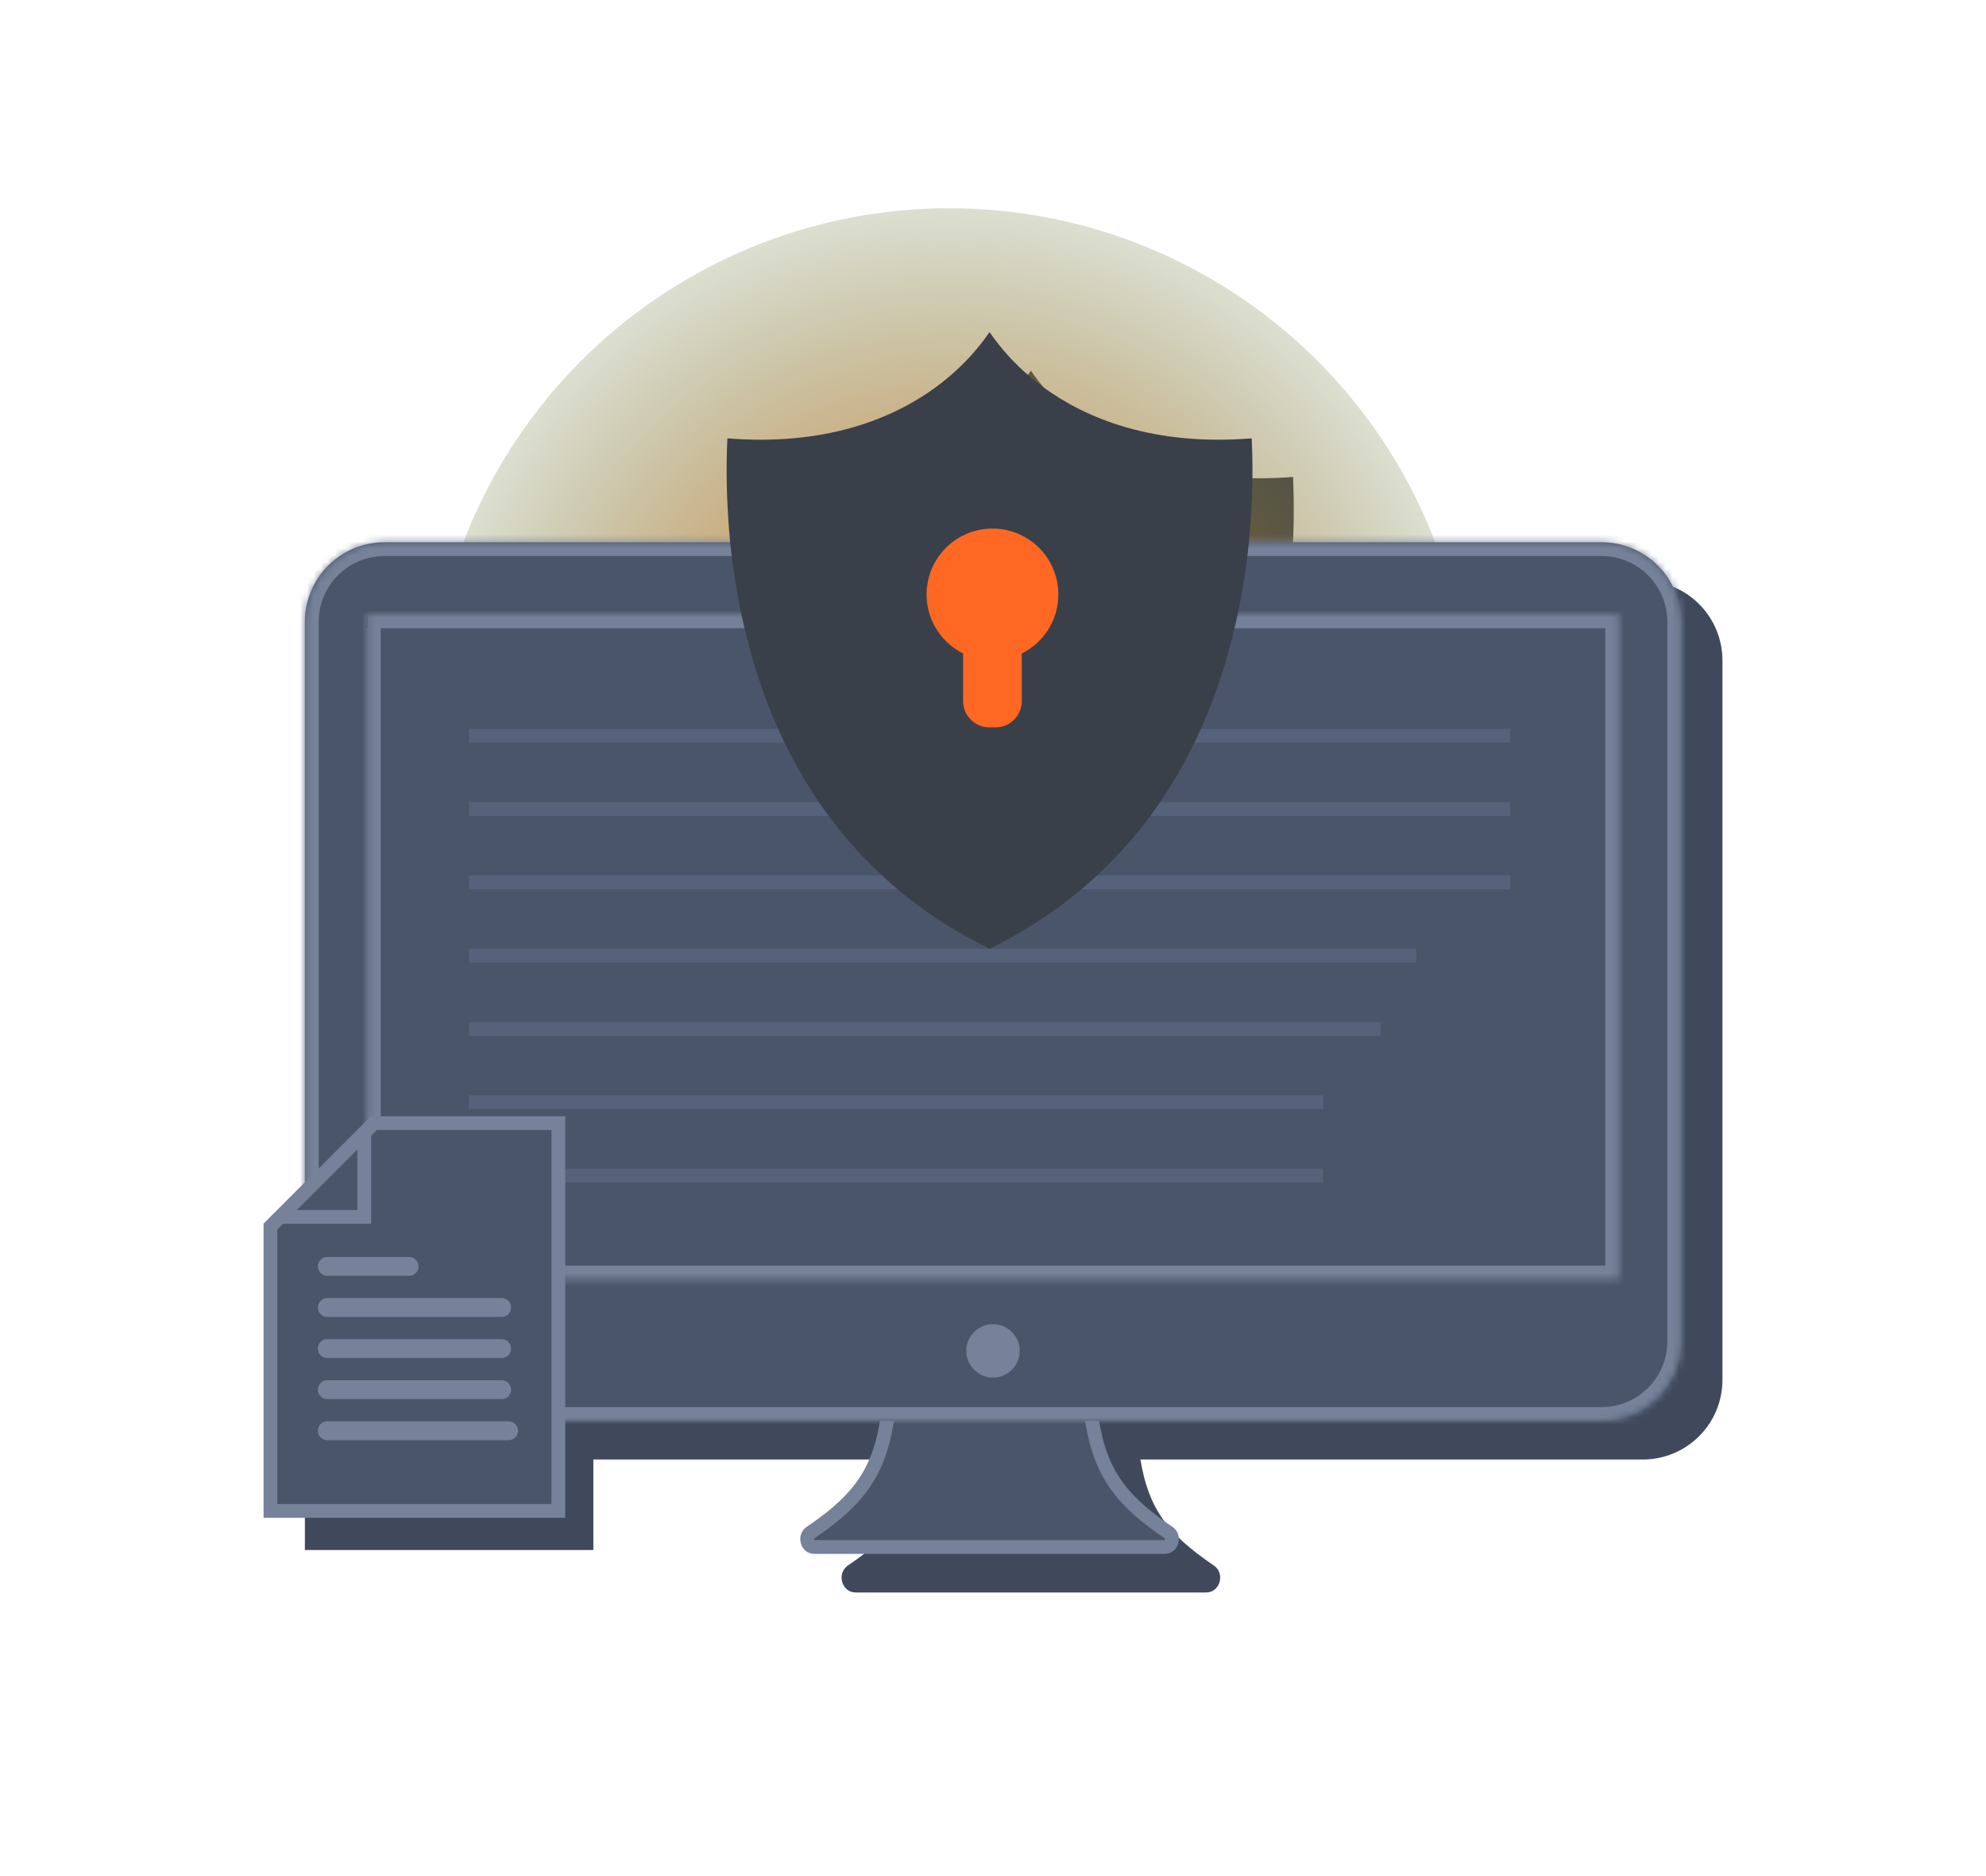 <svg width="288" height="272" viewBox="0 0 288 272" fill="none" xmlns="http://www.w3.org/2000/svg">
<g clip-path="url(#clip0_2837_13095)">
<path d="M111.579 80.409C111.654 81.678 111.755 82.945 111.881 84.209H61.712C58.663 84.218 55.741 85.433 53.585 87.589C51.429 89.745 50.214 92.667 50.205 95.716V177.035L44.212 183.028V224.726H86.046V211.603H133.603C132.45 218.523 129.85 222.328 122.982 226.95C121.281 228.095 122.032 230.881 124.083 230.881H174.904C176.954 230.881 177.706 228.096 176.005 226.951C169.133 222.324 166.532 218.52 165.379 211.603H238.275C241.325 211.594 244.246 210.379 246.402 208.222C248.558 206.066 249.773 203.144 249.782 200.095V95.716C249.773 92.667 248.558 89.745 246.402 87.589C244.246 85.433 241.325 84.218 238.275 84.209H187.101C187.227 82.947 187.327 81.681 187.403 80.413C187.646 76.663 187.681 72.902 187.509 69.148C185.86 69.275 184.241 69.343 182.665 69.343C168.988 69.343 160.271 64.38 155.363 60.214C153.126 58.329 151.151 56.153 149.493 53.743C147.831 56.151 145.855 58.327 143.619 60.214C138.716 64.38 129.994 69.343 116.317 69.343C114.745 69.343 113.122 69.28 111.473 69.148C111.303 72.901 111.338 76.66 111.579 80.409Z" fill="#40495C"/>
<g style="mix-blend-mode:lighten" filter="url(#filter0_f_2837_13095)">
<circle cx="137.662" cy="105.675" r="75.483" fill="url(#paint0_radial_2837_13095)"/>
</g>
<path d="M129.268 199.921C129.302 199.405 129.706 199 130.198 198.961L143.417 197.901C143.471 197.896 143.524 197.896 143.577 197.901L156.799 198.961C157.291 199 157.694 199.405 157.729 199.921C158.101 205.509 158.762 209.597 160.503 213.041C162.256 216.511 165.048 219.22 169.454 222.186C169.893 222.482 170.04 222.993 169.905 223.485C169.771 223.97 169.409 224.286 168.911 224.286H118.09C117.592 224.286 117.231 223.969 117.097 223.484C116.961 222.992 117.108 222.481 117.548 222.185C121.951 219.222 124.742 216.514 126.494 213.044C128.234 209.6 128.895 205.511 129.268 199.921Z" fill="#4B5569" stroke="#758299" stroke-width="2"/>
<mask id="path-4-inside-1_2837_13095" fill="white">
<path fill-rule="evenodd" clip-rule="evenodd" d="M232.283 78.615H55.719C52.67 78.623 49.748 79.838 47.592 81.995C45.436 84.15 44.221 87.072 44.212 90.121V193.036V194.5C44.221 197.55 45.436 200.472 47.592 202.628C49.748 204.784 52.67 206 55.719 206.009H232.283C235.332 206 238.254 204.784 240.41 202.628C242.566 200.472 243.781 197.55 243.789 194.5V193.036V90.121C243.781 87.072 242.566 84.15 240.41 81.995C238.254 79.838 235.332 78.623 232.283 78.615Z"/>
</mask>
<path fill-rule="evenodd" clip-rule="evenodd" d="M232.283 78.615H55.719C52.67 78.623 49.748 79.838 47.592 81.995C45.436 84.15 44.221 87.072 44.212 90.121V193.036V194.5C44.221 197.55 45.436 200.472 47.592 202.628C49.748 204.784 52.67 206 55.719 206.009H232.283C235.332 206 238.254 204.784 240.41 202.628C242.566 200.472 243.781 197.55 243.789 194.5V193.036V90.121C243.781 87.072 242.566 84.15 240.41 81.995C238.254 79.838 235.332 78.623 232.283 78.615Z" fill="#4B5569"/>
<path d="M55.719 78.615V76.615L55.713 76.615L55.719 78.615ZM44.212 90.121L42.212 90.116V90.121H44.212ZM44.212 194.5H42.212L42.212 194.506L44.212 194.5ZM55.719 206.009L55.713 208.009H55.719V206.009ZM232.283 206.009V208.009L232.289 208.009L232.283 206.009ZM243.789 194.5L245.789 194.506V194.5H243.789ZM243.789 90.121H245.789L245.789 90.116L243.789 90.121ZM232.283 76.615H55.719V80.615H232.283V76.615ZM55.713 76.615C52.136 76.625 48.708 78.051 46.178 80.58L49.007 83.409C50.789 81.626 53.204 80.622 55.725 80.615L55.713 76.615ZM46.178 80.58C43.648 83.11 42.223 86.538 42.212 90.116L46.212 90.127C46.22 87.606 47.224 85.191 49.007 83.409L46.178 80.58ZM42.212 90.121V193.036H46.212V90.121H42.212ZM42.212 193.036V194.5H46.212V193.036H42.212ZM42.212 194.506C42.223 198.084 43.648 201.512 46.178 204.042L49.007 201.214C47.224 199.431 46.22 197.016 46.212 194.495L42.212 194.506ZM46.178 204.042C48.708 206.572 52.136 207.998 55.713 208.009L55.725 204.009C53.204 204.001 50.789 202.996 49.007 201.214L46.178 204.042ZM55.719 208.009H232.283V204.009H55.719V208.009ZM232.289 208.009C235.866 207.998 239.294 206.572 241.824 204.042L238.995 201.214C237.213 202.996 234.798 204.001 232.277 204.009L232.289 208.009ZM241.824 204.042C244.354 201.512 245.779 198.084 245.789 194.506L241.789 194.495C241.782 197.016 240.778 199.431 238.995 201.214L241.824 204.042ZM245.789 194.5V193.036H241.789V194.5H245.789ZM245.789 193.036V90.121H241.789V193.036H245.789ZM245.789 90.116C245.779 86.538 244.354 83.11 241.824 80.58L238.995 83.409C240.778 85.191 241.782 87.606 241.789 90.127L245.789 90.116ZM241.824 80.58C239.294 78.051 235.866 76.625 232.288 76.615L232.277 80.615C234.798 80.622 237.213 81.626 238.995 83.409L241.824 80.58Z" fill="#758299" mask="url(#path-4-inside-1_2837_13095)"/>
<mask id="path-6-inside-2_2837_13095" fill="white">
<path fill-rule="evenodd" clip-rule="evenodd" d="M53.262 89.077H234.743C234.754 89.076 234.764 89.08 234.773 89.087C234.781 89.093 234.786 89.103 234.787 89.114V185.457C234.786 185.468 234.781 185.478 234.773 185.485C234.764 185.491 234.754 185.495 234.743 185.494H53.262C53.251 185.495 53.24 185.491 53.232 185.485C53.224 185.478 53.218 185.468 53.217 185.457V89.114C53.218 89.103 53.224 89.093 53.232 89.087C53.24 89.08 53.251 89.076 53.262 89.077Z"/>
</mask>
<path fill-rule="evenodd" clip-rule="evenodd" d="M53.262 89.077H234.743C234.754 89.076 234.764 89.08 234.773 89.087C234.781 89.093 234.786 89.103 234.787 89.114V185.457C234.786 185.468 234.781 185.478 234.773 185.485C234.764 185.491 234.754 185.495 234.743 185.494H53.262C53.251 185.495 53.24 185.491 53.232 185.485C53.224 185.478 53.218 185.468 53.217 185.457V89.114C53.218 89.103 53.224 89.093 53.232 89.087C53.24 89.08 53.251 89.076 53.262 89.077Z" fill="#4B5569"/>
<path d="M234.743 89.077V91.077H234.816L234.888 91.072L234.743 89.077ZM234.787 89.114H236.787V89.011L236.777 88.909L234.787 89.114ZM234.787 185.457L236.777 185.662L236.787 185.56V185.457H234.787ZM234.743 185.494L234.888 183.499L234.816 183.494H234.743V185.494ZM53.262 185.494V183.494H53.189L53.116 183.499L53.262 185.494ZM53.217 185.457H51.217V185.56L51.228 185.662L53.217 185.457ZM53.217 89.114L51.228 88.909L51.217 89.011V89.114H53.217ZM53.262 91.077H234.743V87.077H53.262V91.077ZM234.888 91.072C234.39 91.108 233.892 90.952 233.501 90.63L236.045 87.543C235.637 87.207 235.118 87.044 234.597 87.082L234.888 91.072ZM233.501 90.63C233.108 90.306 232.851 89.837 232.798 89.319L236.777 88.909C236.721 88.369 236.454 87.88 236.045 87.543L233.501 90.63ZM232.787 89.114V185.457H236.787V89.114H232.787ZM232.798 185.252C232.851 184.734 233.108 184.265 233.501 183.941L236.045 187.028C236.454 186.691 236.721 186.202 236.777 185.662L232.798 185.252ZM233.501 183.941C233.892 183.619 234.39 183.463 234.888 183.499L234.597 187.489C235.118 187.527 235.637 187.364 236.045 187.028L233.501 183.941ZM234.743 183.494H53.262V187.494H234.743V183.494ZM53.116 183.499C53.614 183.463 54.112 183.618 54.504 183.941L51.96 187.028C52.368 187.364 52.888 187.527 53.407 187.489L53.116 183.499ZM54.504 183.941C54.897 184.265 55.153 184.734 55.207 185.252L51.228 185.662C51.283 186.202 51.551 186.691 51.96 187.028L54.504 183.941ZM55.217 185.457V89.114H51.217V185.457H55.217ZM55.207 89.319C55.153 89.837 54.897 90.306 54.504 90.63L51.96 87.543C51.551 87.88 51.283 88.369 51.228 88.909L55.207 89.319ZM54.504 90.63C54.112 90.953 53.614 91.108 53.116 91.072L53.407 87.082C52.888 87.044 52.368 87.207 51.96 87.543L54.504 90.63Z" fill="#758299" mask="url(#path-6-inside-2_2837_13095)"/>
<path fill-rule="evenodd" clip-rule="evenodd" d="M144.002 191.982C144.767 191.982 145.516 192.209 146.152 192.634C146.789 193.059 147.285 193.664 147.578 194.371C147.871 195.078 147.947 195.857 147.798 196.608C147.649 197.358 147.28 198.048 146.739 198.589C146.198 199.131 145.508 199.499 144.757 199.649C144.006 199.798 143.228 199.721 142.521 199.428C141.813 199.135 141.209 198.639 140.784 198.003C140.358 197.366 140.131 196.618 140.131 195.852C140.131 194.826 140.539 193.841 141.265 193.116C141.991 192.39 142.975 191.982 144.002 191.982Z" fill="#758299"/>
<rect x="68" y="105.675" width="151" height="2" fill="#556279"/>
<rect x="68" y="116.3" width="151" height="2" fill="#556279"/>
<rect x="68" y="126.926" width="151" height="2" fill="#556279"/>
<rect x="68" y="137.551" width="137.398" height="2" fill="#556279"/>
<rect x="68" y="148.176" width="132.182" height="2" fill="#556279"/>
<rect x="68" y="158.801" width="123.875" height="2" fill="#556279"/>
<rect x="68" y="169.426" width="123.875" height="2" fill="#556279"/>
<path d="M143.5 137.551C138.929 135.328 134.632 132.584 130.693 129.371C126.969 126.308 123.614 122.822 120.695 118.984C115.673 112.376 111.795 104.574 109.219 95.81C107.227 88.969 106.008 81.927 105.586 74.814C105.345 71.066 105.31 67.306 105.481 63.554C107.129 63.685 108.752 63.749 110.325 63.749C124.001 63.749 132.723 58.786 137.626 54.62C139.863 52.733 141.838 50.556 143.5 48.148C145.159 50.558 147.133 52.735 149.37 54.62C154.278 58.786 162.996 63.749 176.672 63.749C178.248 63.749 179.867 63.681 181.516 63.554C181.689 67.308 181.653 71.068 181.41 74.819C180.988 81.929 179.769 88.97 177.778 95.81C175.184 104.583 171.323 112.376 166.301 118.984C163.383 122.822 160.027 126.308 156.304 129.371C152.366 132.583 148.07 135.328 143.5 137.551Z" fill="#3A404A"/>
<path d="M153.48 86.173C153.478 84.471 153.021 82.8 152.157 81.334C151.293 79.868 150.053 78.659 148.565 77.832C147.077 77.006 145.396 76.592 143.694 76.633C141.993 76.674 140.333 77.168 138.887 78.065C137.441 78.963 136.26 80.23 135.468 81.736C134.675 83.242 134.299 84.933 134.379 86.633C134.459 88.333 134.991 89.981 135.921 91.406C136.851 92.832 138.144 93.983 139.668 94.741V101.661C139.671 102.667 140.072 103.63 140.783 104.341C141.494 105.052 142.457 105.453 143.463 105.456H144.382C145.387 105.453 146.35 105.052 147.061 104.341C147.771 103.63 148.171 102.666 148.173 101.661V94.741C149.768 93.95 151.11 92.728 152.048 91.214C152.986 89.7 153.482 87.954 153.48 86.173Z" fill="#FF6822"/>
<path d="M39.22 177.848L54.233 162.832H80.969V219.058H39.22V177.848Z" fill="#4B5569" stroke="#758299" stroke-width="2"/>
<path fill-rule="evenodd" clip-rule="evenodd" d="M47.463 182.235H59.327C59.69 182.236 60.038 182.381 60.295 182.638C60.552 182.894 60.697 183.242 60.697 183.606C60.697 183.969 60.552 184.317 60.295 184.573C60.038 184.83 59.69 184.975 59.327 184.976H47.463C47.099 184.975 46.752 184.83 46.495 184.573C46.238 184.317 46.093 183.969 46.092 183.606C46.093 183.242 46.238 182.894 46.495 182.638C46.752 182.381 47.099 182.236 47.463 182.235Z" fill="#758299"/>
<path d="M40.634 176.434L52.819 164.247V176.434H40.634Z" fill="#4B5569" stroke="#758299" stroke-width="2"/>
<path fill-rule="evenodd" clip-rule="evenodd" d="M47.463 188.192H72.743C73.106 188.193 73.454 188.338 73.711 188.594C73.968 188.851 74.112 189.199 74.113 189.562C74.112 189.925 73.968 190.273 73.711 190.53C73.454 190.787 73.106 190.932 72.743 190.933H47.463C47.099 190.932 46.752 190.787 46.495 190.53C46.238 190.273 46.093 189.925 46.092 189.562C46.093 189.199 46.238 188.851 46.495 188.594C46.752 188.338 47.099 188.193 47.463 188.192Z" fill="#758299"/>
<path fill-rule="evenodd" clip-rule="evenodd" d="M47.463 194.151H72.743C73.106 194.151 73.455 194.295 73.712 194.552C73.969 194.809 74.113 195.157 74.113 195.521C74.113 195.884 73.969 196.233 73.712 196.49C73.455 196.747 73.106 196.891 72.743 196.891H47.463C47.099 196.891 46.751 196.747 46.494 196.49C46.237 196.233 46.092 195.884 46.092 195.521C46.092 195.157 46.237 194.809 46.494 194.552C46.751 194.295 47.099 194.151 47.463 194.151Z" fill="#758299"/>
<path fill-rule="evenodd" clip-rule="evenodd" d="M47.463 200.107H72.743C73.106 200.107 73.455 200.251 73.712 200.508C73.969 200.765 74.113 201.114 74.113 201.477C74.113 201.841 73.969 202.189 73.712 202.446C73.455 202.703 73.106 202.847 72.743 202.847H47.463C47.099 202.847 46.751 202.703 46.494 202.446C46.237 202.189 46.092 201.841 46.092 201.477C46.092 201.114 46.237 200.765 46.494 200.508C46.751 200.251 47.099 200.107 47.463 200.107Z" fill="#758299"/>
<path fill-rule="evenodd" clip-rule="evenodd" d="M47.463 206.064H73.754C74.117 206.064 74.466 206.208 74.722 206.465C74.979 206.722 75.124 207.071 75.124 207.434C75.124 207.797 74.979 208.146 74.722 208.403C74.466 208.66 74.117 208.804 73.754 208.804H47.463C47.099 208.804 46.751 208.66 46.494 208.403C46.237 208.146 46.092 207.797 46.092 207.434C46.092 207.071 46.237 206.722 46.494 206.465C46.751 206.208 47.099 206.064 47.463 206.064Z" fill="#758299"/>
</g>
<defs>
<filter id="filter0_f_2837_13095" x="-12.852" y="-44.839" width="301.029" height="301.029" filterUnits="userSpaceOnUse" color-interpolation-filters="sRGB">
<feFlood flood-opacity="0" result="BackgroundImageFix"/>
<feBlend mode="normal" in="SourceGraphic" in2="BackgroundImageFix" result="shape"/>
<feGaussianBlur stdDeviation="37.516" result="effect1_foregroundBlur_2837_13095"/>
</filter>
<radialGradient id="paint0_radial_2837_13095" cx="0" cy="0" r="1" gradientUnits="userSpaceOnUse" gradientTransform="translate(137.662 105.675) rotate(87.738) scale(105.064)">
<stop stop-color="#FF7918"/>
<stop offset="0.911" stop-color="#2C6023" stop-opacity="0"/>
</radialGradient>
<clipPath id="clip0_2837_13095">
<rect width="288" height="272" fill="white"/>
</clipPath>
</defs>
</svg>
